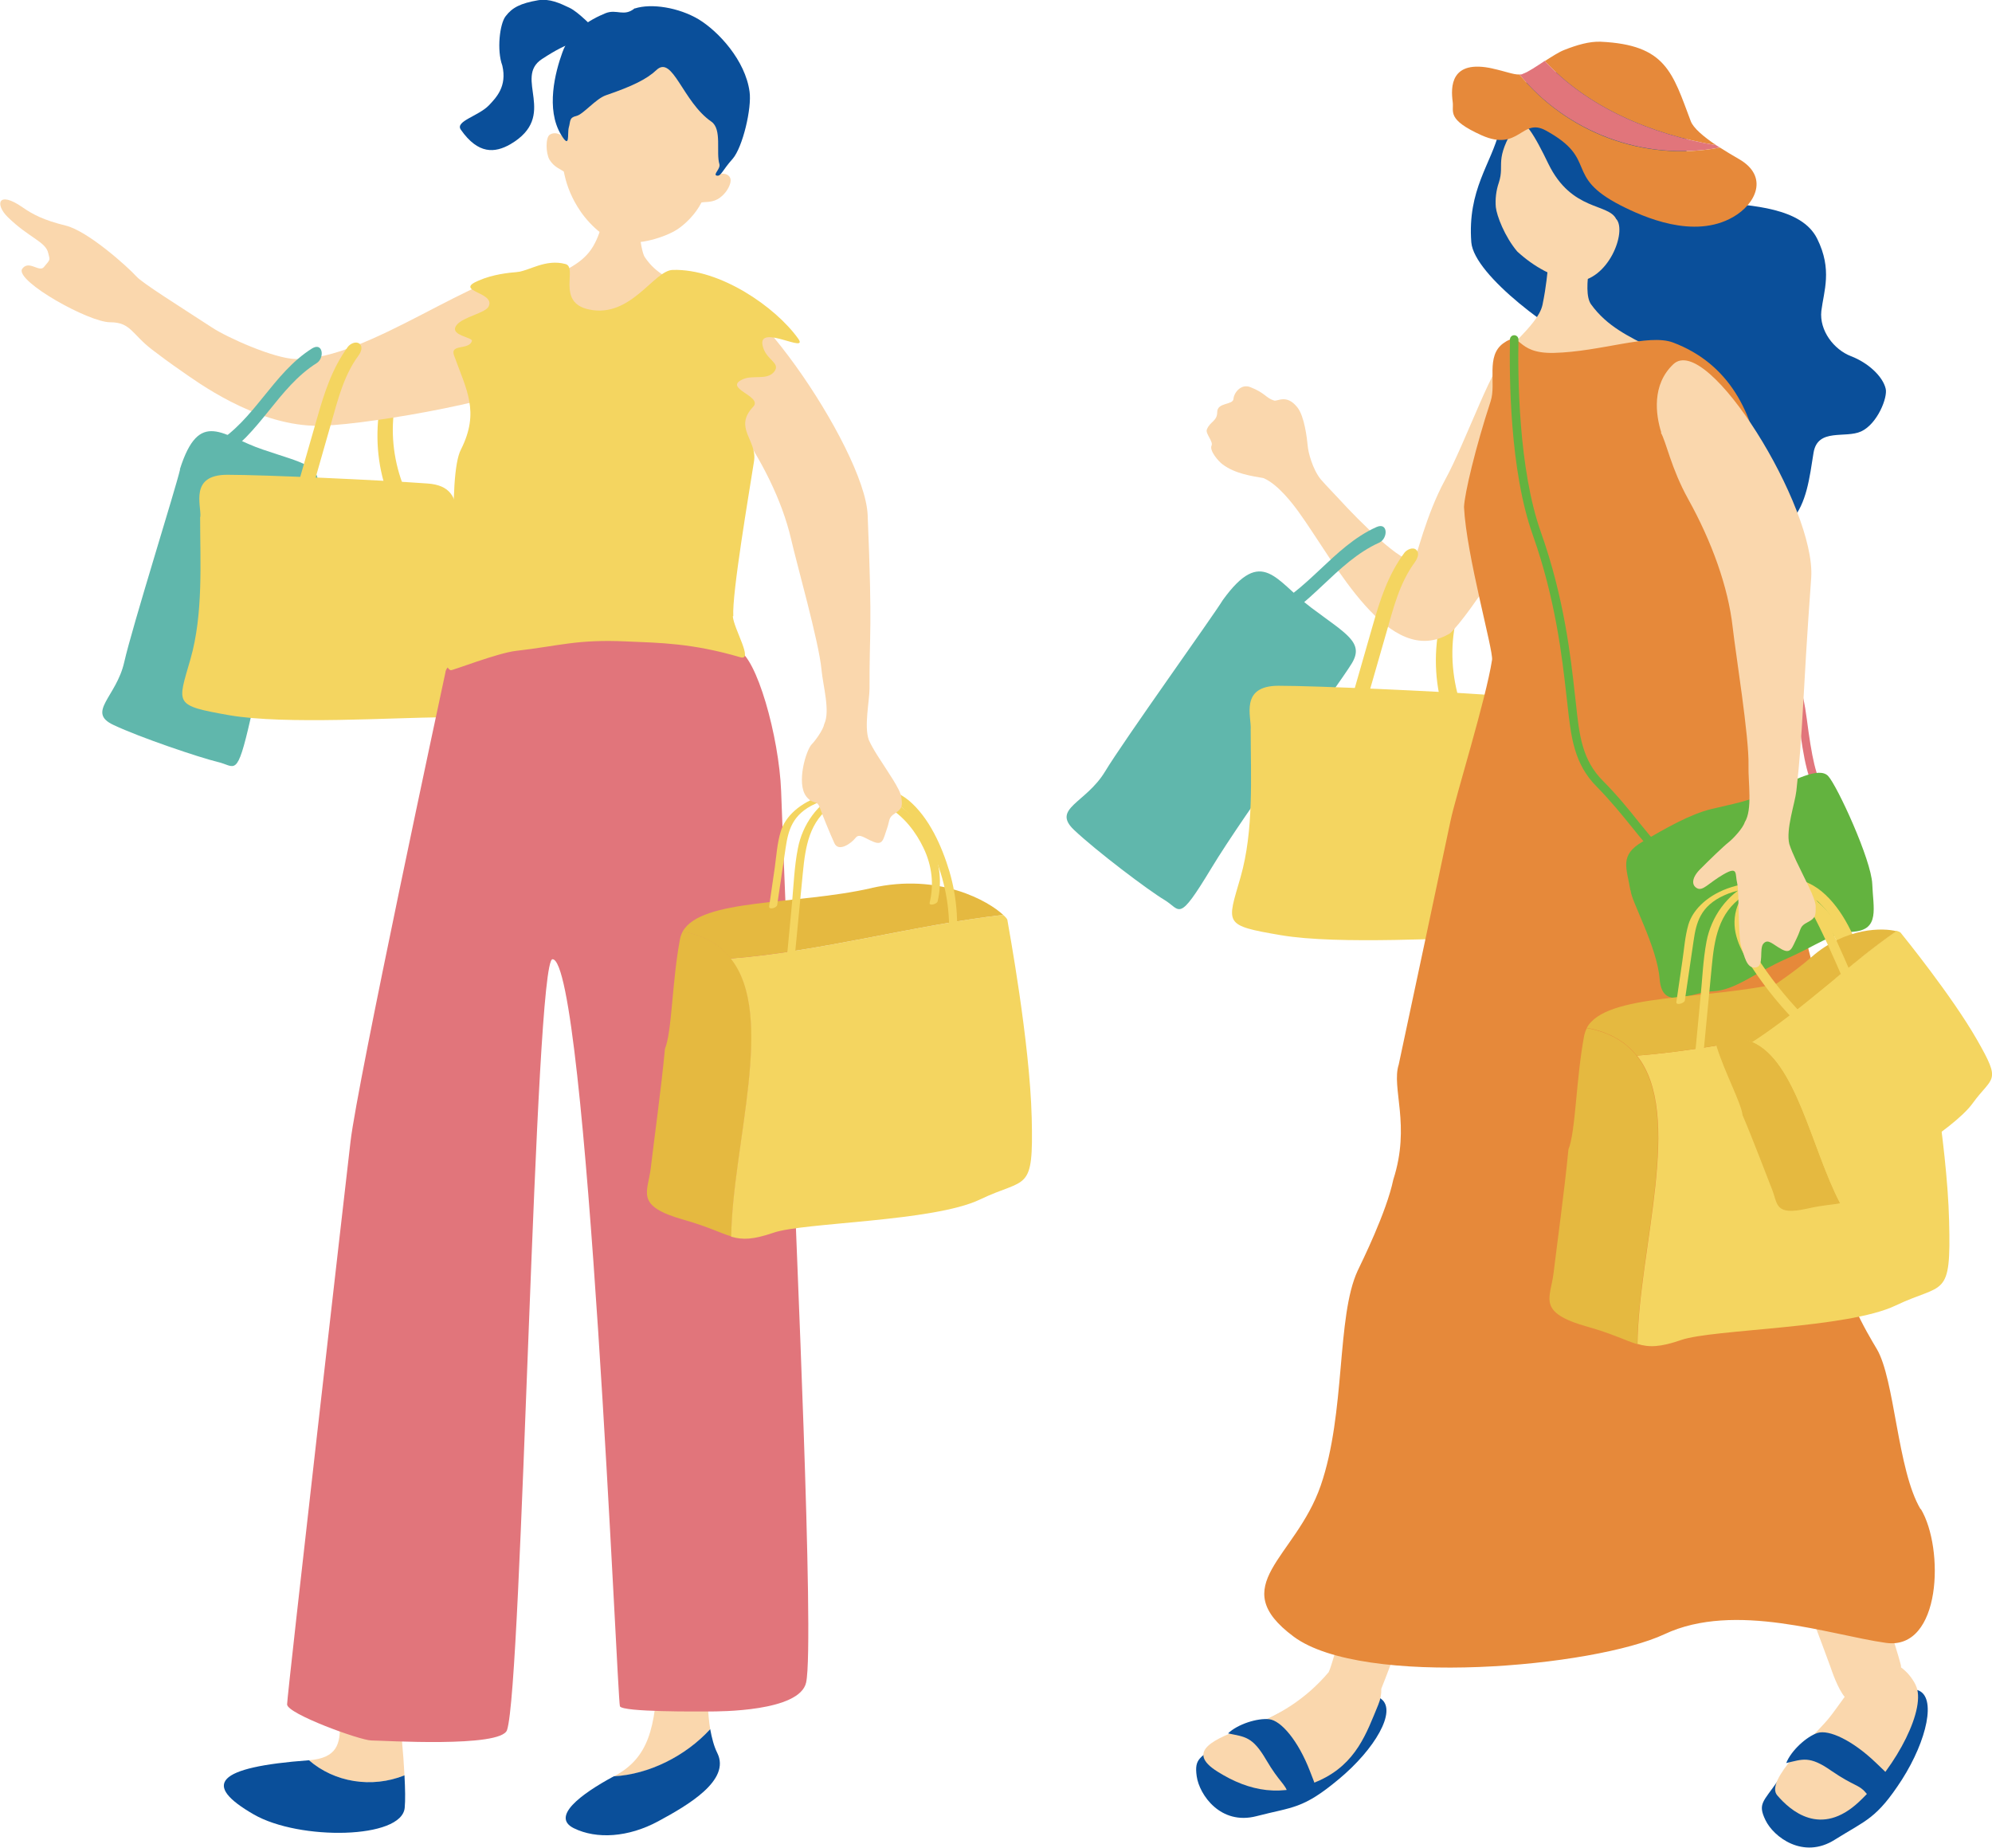 <?xml version="1.0" encoding="UTF-8"?>
<svg id="_レイヤー_2" data-name="レイヤー_2" xmlns="http://www.w3.org/2000/svg" viewBox="0 0 84.51 78.38">
  <defs>
    <style>
      .cls-1 {
        fill: #0a4f9a;
      }

      .cls-2 {
        fill: #63b33f;
      }

      .cls-3 {
        fill: #e5b940;
      }

      .cls-4 {
        fill: #e1757b;
      }

      .cls-5 {
        fill: #fad7ad;
      }

      .cls-6 {
        fill: #f4d560;
      }

      .cls-7 {
        fill: #60b7ac;
      }

      .cls-8 {
        fill: #e6893a;
      }
    </style>
  </defs>
  <g id="_デザイン" data-name="デザイン">
    <g>
      <g>
        <g>
          <path class="cls-6" d="M16.06,17.64c-.14,1.25.03,2.52.53,3.68.19.42.78-.1.64-.43-.46-1.04-.65-2.19-.53-3.32.02-.17-.04-.36-.25-.34-.19.02-.38.23-.4.41h0Z"/>
          <path class="cls-5" d="M12.54,15.23c-.91-.02-2.9-.91-3.55-1.34-1.38-.9-2.95-1.88-3.2-2.16-.37-.41-2.06-1.93-3-2.16-.94-.23-1.41-.48-1.84-.78-1.04-.72-1.17-.12-.62.42.91.89,1.62,1.04,1.72,1.54.06.29.12.22-.19.58-.2.24-.65-.33-.93.09-.24.53,2.84,2.25,3.74,2.25.88,0,.92.5,1.78,1.16.35.27.8.6,1.25.91.66.46,3.07,2.24,5.61,2.32,1.74.06,7.99-1.04,9.19-1.79.3-.19,2.13-4.74.14-4.79-2.33-.07-7,3.81-10.09,3.75Z"/>
          <g>
            <path class="cls-7" d="M7.64,19.91c-.17.76-2.04,6.71-2.37,8.18-.33,1.47-1.61,2.12-.46,2.66,1.14.54,3.67,1.39,4.42,1.57.76.17.81.75,1.4-1.84.59-2.58,2.6-8.78,2.82-9.76.22-.98-.6-1.07-2.3-1.65-1.7-.57-2.69-1.78-3.52.84Z"/>
            <path class="cls-7" d="M9.31,19.45c1.71-1,2.47-3.01,4.13-4.05.34-.22.26-.9-.2-.62-1.67,1.05-2.44,3.05-4.13,4.05-.35.21-.26.89.2.62h0Z"/>
          </g>
          <g>
            <path class="cls-6" d="M8.49,21.93c0,1.92.14,4.11-.41,6.03-.55,1.92-.73,1.96,1.65,2.38,2.38.41,7.04.09,9.05.09s1.19-2.33.78-5.12c-.41-2.79.5-4.66-1.42-4.8-1.92-.14-6.9-.37-8.5-.37s-1.1,1.28-1.14,1.78Z"/>
            <path class="cls-6" d="M13.11,21.24c.31-1.1.63-2.19.94-3.29.29-1.01.53-2.01,1.16-2.87.1-.13.2-.37.04-.5-.15-.12-.39,0-.49.13-.67.92-.99,1.92-1.3,3-.34,1.17-.67,2.35-1.01,3.52-.15.52.54.39.65,0h0Z"/>
          </g>
        </g>
        <path class="cls-5" d="M27,8.77c-.09,0-1.21.09-1.32.08-.04.19-.18,1.22-.69,1.85-1.02,1.27-3.49,1.18-3.57,2.94.04,2.31,7.61,1.54,8.45.5.08-2.56-1.5-1.7-2.52-3.24-.19-.29-.35-2.01-.35-2.14Z"/>
        <g>
          <path class="cls-5" d="M23.95,5.87c.32-2.19,1.57-4.63,4.23-4.08,2.65.56,2.89,3.49,2.3,5.62.15-.1.58-.04.51.32-.03.17-.18.46-.44.65-.3.23-.62.17-.79.21-.26.51-.7.93-1.04,1.15-.49.31-1.58.68-2.45.52-.7-.13-1.43-.92-1.77-1.49-.33-.54-.49-1.03-.58-1.49-.13-.1-.42-.19-.61-.51-.16-.28-.17-.95.02-1.06.28-.17.58.08.64.16Z"/>
          <path class="cls-1" d="M26.93.36c.71-.23,1.87-.04,2.71.46.84.51,1.98,1.74,2.16,3.07.1.69-.29,2.36-.72,2.85-.44.49-.49.75-.67.71-.18-.04.17-.29.11-.49-.15-.5.12-1.48-.34-1.8-1.22-.84-1.64-2.84-2.33-2.19-.41.39-1.03.69-2.14,1.07-.44.15-.96.81-1.26.88-.31.07-.24.22-.32.49-.07.27.07.96-.33.3-.65-1.08-.25-2.64.06-3.49.3-.86,1.14-1.38,1.83-1.66.48-.19.78.17,1.24-.21Z"/>
        </g>
        <g>
          <path class="cls-5" d="M13.11,74.67c2.39-.19.54-2.42,1.69-4.47,0,0,1.35-.97,1.69-.06.25.7.58,3.35.67,5.17-1.4.57-2.98.29-4.05-.64Z"/>
          <path class="cls-1" d="M13.09,74.67s.01,0,.02,0c1.07.93,2.65,1.2,4.05.64.03.57.04,1.05.01,1.37-.11,1.34-4.47,1.4-6.4.29-2.21-1.27-1.61-2.01,2.33-2.3Z"/>
        </g>
        <g>
          <path class="cls-5" d="M30.13,73.35c-.2-1.22-.09-2.84-.09-4.01-1.16-.87-2.03-.87-2.13,1.55-.1,2.42-.39,3.67-1.84,4.45-.01,0-.03.01-.04.02,1.48-.08,3.05-.85,4.09-2Z"/>
          <path class="cls-1" d="M30.13,73.35c-1.05,1.15-2.61,1.92-4.09,2-1.43.77-2.66,1.72-1.7,2.2.97.48,2.32.39,3.58-.29s3.09-1.74,2.51-2.9c-.14-.28-.23-.63-.3-1.01Z"/>
        </g>
        <path class="cls-1" d="M25.48,1.44c-.34-.28-.92-.92-1.32-1.11-.4-.19-.84-.4-1.33-.32-.75.13-1.1.31-1.38.68-.25.32-.38,1.44-.14,2.09.21.89-.26,1.36-.57,1.69-.45.46-1.44.67-1.19,1.03.74,1.06,1.45.99,2.1.62,2.07-1.21.11-2.82,1.35-3.62,1.24-.81,1.42-.66,2.49-1.05Z"/>
        <path class="cls-4" d="M18.9,28.51c-.11.51-3.75,17.46-4.03,19.92-.16,1.37-2.69,23.47-2.69,23.87s3.11,1.53,3.58,1.53,5.49.32,5.75-.44c.65-1.91,1.17-32.7,1.93-32.7,1.46.01,2.75,31.44,2.86,31.69.11.25,3.34.22,3.77.22s3.86.01,4.13-1.23c.37-1.71-.49-19.91-.5-21.18-.04-4.58-.37-11.29-.56-16.62-.09-2.34-1.05-5.73-1.84-6-2.61-.89-12.06-.5-12.4.92Z"/>
        <g>
          <g>
            <path class="cls-3" d="M28.96,39.52c-.05.1-.09.2-.11.31-.34,1.78-.34,3.94-.64,4.66-.15,1.63-.48,4.01-.6,5.05-.12,1.04-.7,1.61,1.39,2.2,1.03.29,1.56.57,2.03.71.06-3.94,1.9-9.39-.02-11.8-.17.01-.33.03-.5.04.17-.01.33-.02.5-.04-.45-.57-1.11-.97-2.04-1.14Z"/>
            <path class="cls-6" d="M31.02,52.46c.49.14.92.13,1.8-.17,1.28-.44,6.78-.46,8.76-1.41,1.98-.95,2.27-.24,2.19-3.46-.08-3.23-.98-8.07-1.03-8.38,0-.05-.07-.13-.18-.23-3.82.44-7.65,1.54-11.56,1.85,1.92,2.41.08,7.86.02,11.8Z"/>
            <path class="cls-3" d="M36.98,37.67c-3.18.73-7.24.43-8.02,1.85.94.17,1.59.57,2.04,1.14,3.91-.31,7.74-1.41,11.56-1.85-.6-.57-2.7-1.8-5.59-1.14Z"/>
          </g>
          <path class="cls-6" d="M33.7,40.76c.12-1.24.24-2.49.36-3.73.11-1.12.27-2.2,1.27-2.88.88-.6,2.13-.57,2.96.12.8.67,1.32,1.79,1.62,2.77.36,1.16.45,2.38.26,3.57-.04.25.32.09.34-.09.18-1.18.11-2.4-.23-3.55-.32-1.07-.86-2.29-1.73-3.02-.82-.67-2-.77-2.94-.32-.93.44-1.57,1.36-1.76,2.36-.15.76-.18,1.56-.25,2.33-.08.85-.16,1.69-.24,2.54-.02.25.33.09.34-.09h0Z"/>
          <path class="cls-6" d="M32.97,38.4c.12-.81.24-1.62.36-2.43.11-.73.27-1.43,1.27-1.88.88-.39,2.13-.37,2.96.08.8.43,1.32,1.17,1.62,1.8.36.75.45,1.55.26,2.32-.04.16.32.06.34-.06.18-.77.11-1.56-.23-2.31-.32-.69-.86-1.49-1.73-1.96-.82-.44-2-.5-2.94-.21-.93.29-1.57.88-1.76,1.53-.15.5-.18,1.01-.25,1.52-.08.55-.16,1.1-.24,1.65-.02.16.33.06.34-.06h0Z"/>
        </g>
        <path class="cls-5" d="M29.71,15.28c.26.35.58,1.39,1.43,2.57,1.16,1.61,2.04,3.38,2.42,5.01.23,1.02,1.18,4.36,1.29,5.53.06.68.38,1.77.12,2.32-.05.26-.39.72-.53.86-.24.24-.67,1.66-.23,2.22.29.37.44.11.57.47.13.36.44,1.12.62,1.51.18.39.72,0,.89-.22.17-.22.37,0,.77.16.4.16.41-.11.56-.53.15-.42.05-.49.37-.69.31-.21.29-.33.25-.67-.04-.34-.59-1.1-1.02-1.78-.15-.24-.27-.45-.36-.65-.21-.58.03-1.67.03-2.19-.01-2.49.13-2.33-.08-7.36-.13-2.85-5.7-10.87-6.93-9.39-.78.94-.48,2.13-.17,2.84Z"/>
        <path class="cls-6" d="M31.11,26.14c-.06-.97.67-5.23.88-6.58.14-.89-.88-1.41-.04-2.3.44-.46-1.3-.78-.44-1.17.44-.2,1.04.06,1.34-.33.29-.38-.38-.49-.5-1.12-.18-.91,1.99.39,1.51-.28-.96-1.34-3.31-2.97-5.32-2.91-.8.02-1.77,2.05-3.54,1.68-1.43-.29-.47-1.79-1.01-1.93-.85-.23-1.56.3-2.05.34-.38.03-1.03.1-1.63.36-1.1.46.73.48.42,1.1-.13.28-1.08.44-1.35.78-.37.45.7.52.64.69-.13.39-.93.11-.76.6.53,1.47,1.1,2.39.3,3.99-.6,1.11-.17,6.64-.17,7.27,0,.67-.74,1.91-.27,2.1.05.03,1.98-.73,2.77-.82,1.85-.21,2.58-.5,4.71-.4,1.39.06,2.76.07,4.81.67.57.17-.28-1.2-.32-1.74Z"/>
      </g>
      <g>
        <g>
          <path class="cls-6" d="M61.11,26.32c-.29,1.27-.26,2.6.13,3.85.14.46.82-.01.7-.37-.35-1.12-.43-2.33-.17-3.48.04-.17,0-.38-.21-.38-.19,0-.42.19-.46.38h0Z"/>
          <path class="cls-5" d="M63.9,15.21c-.44-.12-1.71,3.54-2.59,5.14-.83,1.52-1.23,3.37-1.32,3.41-.45.23-2.36-1.69-3.18-2.59-.22-.24-.51-.53-.78-.84-.34-.42-.53-1.14-.55-1.41-.03-.32-.14-1.27-.44-1.64-.46-.58-.84-.24-.99-.29-.35-.11-.37-.32-1.01-.57-.38-.15-.69.23-.71.5-.02.27-.69.14-.69.56,0,.39-.31.4-.44.74-.07.17.28.51.2.68-.1.21.28.66.47.8.52.39,1.21.49,1.73.58.62.26,1.25,1.1,1.49,1.43,1.57,2.17,3.83,6.71,6.42,5.16.78-.68,3.61-4.99,4.18-6.91.65-2.19-1.09-4.38-1.79-4.77Z"/>
          <g>
            <path class="cls-7" d="M51.88,25.45c-.42.69-4.19,5.94-5,7.28-.81,1.34-2.27,1.56-1.32,2.47.95.9,3.16,2.57,3.85,2.98.69.42.56,1,1.98-1.35,1.42-2.35,5.42-7.8,5.96-8.69.54-.89-.24-1.25-1.73-2.37-1.49-1.12-2.07-2.63-3.74-.32Z"/>
            <path class="cls-7" d="M53.69,26.6c1.9-.79,2.96-2.74,4.82-3.58.38-.17.39-.89-.12-.66-1.86.84-2.93,2.79-4.82,3.58-.39.16-.4.88.12.66h0Z"/>
          </g>
          <g>
            <path class="cls-6" d="M53.06,30.95c0,1.99.14,4.27-.43,6.26-.57,1.99-.76,2.04,1.71,2.46s7.3.09,9.38.09,1.23-2.42.81-5.31c-.43-2.89.52-4.83-1.47-4.98-1.99-.14-7.16-.38-8.82-.38s-1.14,1.33-1.18,1.85Z"/>
            <path class="cls-6" d="M57.84,30.23c.33-1.14.65-2.27.98-3.41.3-1.04.55-2.08,1.21-2.98.1-.14.21-.38.05-.52-.15-.13-.4,0-.5.13-.7.95-1.03,1.99-1.35,3.11-.35,1.22-.7,2.44-1.05,3.66-.15.54.56.4.67,0h0Z"/>
          </g>
        </g>
        <g>
          <path class="cls-1" d="M67.29,3.36c.6.05,1.89,0,2.85.35.95.36,1.48,1.46,1.41,2.67-.07,1.21-.13,2.05,1.31,2.2,1.44.14,3.57.22,4.23,1.54.66,1.32.28,2.24.18,3.07-.09.83.53,1.64,1.26,1.92.73.28,1.35.86,1.47,1.38.09.37-.35,1.49-1.04,1.81-.67.31-1.84-.16-2.02.9-.17,1.06-.29,2.16-.94,2.88-.65.72-2.27,1.13-3.34.71s-2.13-3.04-3.86-3.79c-1.73-.75-.44-3.8-1.32-4.16-1.45-.61-4.94-3.14-5.06-4.56-.17-2.24.85-3.33,1.19-4.73.34-1.4.9-1.96,1.6-2.36.61-.36,1.73.11,2.06.17Z"/>
          <g>
            <path class="cls-1" d="M51.76,73.93c-.84.64-1.1.64-.99,1.42s1.01,2.09,2.54,1.69c1.54-.4,1.96-.29,3.49-1.57,1.53-1.27,2.47-2.89,1.8-3.4s-1.91-.94-2.72-.33-4.12,2.19-4.12,2.19Z"/>
            <path class="cls-5" d="M65.66,51.74s-3.7-1.93-3.89-1.53c-.2.41-4.95,19.86-5.4,20.72,0,0,0,0,0,0-.97,1.15-2.15,1.86-3.36,2.29-1.52.54-2.73,1.07-1.36,1.93,1.37.86,2.74,1.1,4.32.38,1.58-.72,2.01-2.03,2.5-3.21.1-.24.14-.47.13-.68.64-1.56,7.15-19.25,7.07-19.91Z"/>
            <path class="cls-1" d="M52.1,73.53c.71.15,1.03.12,1.61,1.11.58.99.82,1.02.93,1.44.11.42.42.33.85.09.42-.24.58.24.08-1.05-.5-1.29-1.22-2.13-1.72-2.19-.5-.06-1.35.21-1.75.6Z"/>
          </g>
          <g>
            <path class="cls-1" d="M75.41,75.56c-.6.87-.85.95-.51,1.65.34.71,1.6,1.68,2.94.83,1.34-.84,1.77-.88,2.85-2.55,1.07-1.68,1.47-3.51.68-3.79-.79-.29-2.11-.31-2.69.52-.59.83-3.26,3.34-3.26,3.34Z"/>
            <path class="cls-5" d="M81.28,71.49c-.18-.36-.41-.6-.63-.76,0-.04,0-.08-.01-.11-.18-.83-5.68-17.94-5.97-18.43,0,0-3.6.81-3.34,1.58.26.77,6.17,16.48,6.33,16.95.05.15.31.92.6,1.26-.26.35-.49.69-.69.93-.62.75-2.72,2.62-2.17,3.25.55.64,1.84,1.8,3.47.27,1.63-1.53,2.88-4.01,2.4-4.95Z"/>
            <path class="cls-1" d="M75.77,74.79c.71-.16.99-.33,1.93.33.95.65,1.17.58,1.45.92.27.34.52.12.81-.27.28-.4.63-.03-.37-.99-1-.96-2-1.42-2.48-1.27-.48.16-1.13.76-1.33,1.28Z"/>
          </g>
          <path class="cls-5" d="M65.85,10.03c.11,0,1.62,0,1.76-.02.07.25-.54,2.3-.11,2.9,1.37,1.89,3.67,1.65,5.15,4.12,1.57,2.62.51,3.87-.82,4.27.04.11-2.44.05-3.84.06-.27,0-3.43,1.1-5.4-.58-.26-.22.44-3.79.76-4.94.26-.96,1.89-1.97,2.09-2.91.17-.81.21-1.44.23-1.55.06-.46.2-1.19.19-1.37Z"/>
          <path class="cls-5" d="M68.57,9.29c.46.52-.32,2.62-1.74,2.66-.93-.18-1.75-.63-2.46-1.28-.54-.64-.87-1.52-.91-1.88-.03-.33.01-.71.13-1.05.26-.81-.23-.9.71-2.45.29-.47.84.52,1.39,1.66.99,2.03,2.56,1.66,2.88,2.35Z"/>
          <path class="cls-8" d="M81.48,64.02c-.99-1.66-1.09-5.51-1.86-6.8-.39-.66-1.65-2.72-1.39-4.01.35-1.86-.34-4.52-.17-4.82.72-1.62-1.69-8.73-2.34-12.43-.43-2.41-2.05-7.54-1.66-9.05,1.06-4.01,1.69-10.58-3.08-12.38-1.04-.39-3.05.39-5.06.44-1.69.04-1.33-.99-2.14-.41-.76.54-.29,1.69-.54,2.46-.64,1.95-1.11,3.93-1.13,4.49.1,2.05,1.25,6.08,1.19,6.48-.26,1.68-1.54,5.77-1.76,6.82-.28,1.34-2.02,9.51-2.2,10.35-.32.99.52,2.56-.23,4.88-.29,1.39-1.34,3.5-1.51,3.86-.91,1.96-.5,6.03-1.57,9.12-1.07,3.09-4.08,4.23-1.14,6.41,2.94,2.17,12.74,1.29,15.73-.11,2.98-1.4,7.03.04,9.39.37,2.36.33,2.48-4.02,1.48-5.68Z"/>
          <g>
            <path class="cls-4" d="M77.28,33.7s-.1-.02-.14-.05c-.42-.43-.61-1.35-.84-3.13-.15-1.17-.28-1.37-.69-2.03-.17-.27-.37-.6-.64-1.09-.05-.09-.02-.2.07-.24.09-.05.2-.02.24.07.26.48.47.81.63,1.07.43.69.57.93.74,2.18.21,1.62.4,2.57.74,2.93.07.07.07.18,0,.25-.03.03-.07.05-.12.05Z"/>
            <g>
              <path class="cls-2" d="M70.18,36.08s-.09-.01-.13-.05c-.2-.18-.46-.5-.79-.91-.42-.52-.94-1.16-1.5-1.73-.99-.98-1.11-2.14-1.26-3.49l-.05-.44c-.17-1.51-.45-4.03-1.42-6.76-.98-2.74-1-6.72-.97-8.3,0-.1.08-.18.18-.18.1,0,.18.08.18.18-.03,1.56,0,5.49.95,8.17.99,2.78,1.27,5.32,1.44,6.85l.05.44c.14,1.33.26,2.38,1.15,3.27.58.58,1.11,1.23,1.53,1.76.31.38.57.71.75.87.07.07.08.18.01.25-.03.04-.08.06-.12.06Z"/>
              <path class="cls-2" d="M69.17,37.77c-.16-.96-.48-1.49.52-2.07,1-.58,2.01-1.16,2.91-1.38.9-.22,1.57-.31,2.54-.77.97-.46,2.04-1.04,2.42-.63.38.41,1.83,3.55,1.87,4.58.04,1.03.32,1.92-.77,2.02-1.08.1-1.49.54-2.85,1.14-1.37.6-2.18,1.35-3.15,1.39-.96.04-2.14.87-2.25-.52-.11-1.38-1.22-3.33-1.23-3.76Z"/>
            </g>
          </g>
          <g>
            <path class="cls-8" d="M65.54,2.59c.3-.19.59-.38.82-.47.53-.21,1.07-.37,1.55-.35,2.77.13,3.04,1.3,3.82,3.37.11.29.53.65,1.08,1.02-2.77-.46-5.47-1.62-7.27-3.57Z"/>
            <path class="cls-4" d="M65.54,2.59c1.8,1.95,4.5,3.11,7.27,3.57.05.03.1.07.16.1-3.26.61-6.51-.67-8.51-3.1.05,0,.11,0,.15-.03.23-.08.58-.32.93-.55Z"/>
            <path class="cls-8" d="M63.33,2.91c.55.12.88.26,1.13.25,2,2.44,5.25,3.72,8.51,3.1.25.16.53.33.81.49,1.28.74.71,1.91-.26,2.46-1.66.95-3.79,0-4.77-.5-2.45-1.26-.9-1.94-3.18-3.18-1.02-.55-1.11.92-2.71.21-1.51-.68-1.17-1-1.23-1.42-.08-.61-.12-1.82,1.71-1.41Z"/>
          </g>
        </g>
        <g>
          <g>
            <g>
              <path class="cls-3" d="M67.33,43.6c-.06.1-.09.21-.12.32-.35,1.85-.36,4.08-.67,4.84-.16,1.69-.5,4.15-.63,5.24-.13,1.08-.73,1.67,1.44,2.28,1.07.3,1.61.59,2.11.74.06-4.09,1.97-9.74-.02-12.23-.17.01-.35.03-.52.04.17-.01.35-.02.52-.04-.47-.59-1.15-1-2.12-1.18Z"/>
              <path class="cls-6" d="M69.47,57.01c.5.15.96.14,1.86-.17,1.33-.46,7.04-.48,9.09-1.46,2.05-.98,2.36-.25,2.27-3.59-.08-3.35-1.02-8.37-1.07-8.69,0-.05-.07-.13-.18-.24-3.96.45-7.93,1.6-11.99,1.92,1.99,2.5.08,8.15.02,12.23Z"/>
              <path class="cls-3" d="M75.64,41.68c-3.3.76-7.51.44-8.32,1.92.97.18,1.65.59,2.12,1.18,4.06-.32,8.03-1.47,11.99-1.92-.62-.59-2.8-1.87-5.79-1.18Z"/>
            </g>
            <path class="cls-6" d="M72.25,44.88c.12-1.29.25-2.58.37-3.87.11-1.16.28-2.28,1.32-2.99.91-.63,2.21-.59,3.07.12.83.69,1.37,1.86,1.68,2.87.37,1.2.46,2.47.27,3.71-.04.26.33.09.36-.1.19-1.23.11-2.49-.24-3.68-.33-1.11-.89-2.38-1.8-3.13-.85-.7-2.07-.79-3.05-.33-.96.46-1.63,1.41-1.83,2.45-.15.79-.18,1.62-.26,2.42-.08.88-.17,1.75-.25,2.63-.03.26.34.09.36-.1h0Z"/>
            <path class="cls-6" d="M71.48,42.43l.37-2.52c.11-.76.28-1.48,1.32-1.94.91-.41,2.21-.38,3.07.08.83.45,1.37,1.21,1.68,1.87.38.78.46,1.6.27,2.41-.04.17.33.06.36-.06.19-.8.11-1.62-.24-2.39-.33-.72-.89-1.55-1.8-2.04-.85-.45-2.07-.52-3.05-.21-.96.3-1.63.92-1.83,1.59-.15.52-.18,1.05-.26,1.57-.08.57-.17,1.14-.25,1.71-.03.17.34.06.36-.06h0Z"/>
          </g>
          <g>
            <g>
              <path class="cls-3" d="M72.8,44.18c0,.07.01.14.03.22.36,1.14,1.04,2.39,1.1,2.91.43,1,.98,2.47,1.24,3.12.26.64.1,1.15,1.5.84.69-.16,1.08-.16,1.4-.23-1.21-2.3-1.86-6.04-3.73-6.84-.09.06-.19.12-.28.18.09-.06.19-.12.28-.18-.44-.19-.95-.21-1.54-.02Z"/>
              <path class="cls-6" d="M78.06,51.04c.33-.07.58-.21.99-.66.6-.66,3.79-2.4,4.64-3.58.85-1.17,1.24-.85.18-2.7-1.06-1.85-3.11-4.38-3.24-4.54-.02-.02-.08-.05-.18-.08-2.08,1.46-3.95,3.3-6.12,4.71,1.87.79,2.52,4.53,3.73,6.84Z"/>
              <path class="cls-3" d="M76.86,40.59c-1.61,1.42-4.06,2.53-4.07,3.6.6-.2,1.1-.17,1.54.02,2.17-1.41,4.04-3.26,6.12-4.71-.53-.14-2.13-.19-3.6,1.1Z"/>
            </g>
            <path class="cls-6" d="M76.73,43.3c-.75-.74-1.43-1.56-2.02-2.44-.57-.86-1.19-1.97-.38-2.9.34-.4.91-.64,1.44-.57.55.08.81.77,1.04,1.2.53.98.97,2,1.41,3.01.08.19.4-.09.33-.26-.42-.96-.84-1.93-1.33-2.86-.21-.4-.42-.88-.75-1.21-.29-.3-.72-.31-1.11-.24-.81.15-1.48.77-1.7,1.56-.25.91.17,1.7.66,2.44.62.94,1.34,1.81,2.14,2.59.14.14.42-.18.27-.33h0Z"/>
          </g>
          <path class="cls-5" d="M70.46,18.35c.23.39.43,1.5,1.16,2.82,1,1.8,1.7,3.73,1.89,5.45.12,1.08.7,4.64.67,5.85-.02.71.18,1.87-.16,2.41-.08.26-.49.69-.65.82-.28.22-.88.81-1.24,1.17-.36.36-.38.68-.13.81.25.13.48-.22,1.12-.59.64-.37.48-.01.58.38.09.39.03,2.25.17,2.67.14.42.22.95.61.9.39-.04.13-.81.34-1.02.2-.21.38.04.77.25.39.21.43-.06.64-.48.2-.41.11-.49.46-.67.35-.18.34-.3.34-.66,0-.36-.48-1.2-.83-1.95-.12-.26-.22-.49-.29-.71-.15-.62.24-1.72.3-2.25.29-2.57.25-3.84.63-9.05.2-2.96-4.4-10.42-5.85-9.05-.92.87-.75,2.14-.51,2.9Z"/>
        </g>
      </g>
    </g>
  </g>
</svg>